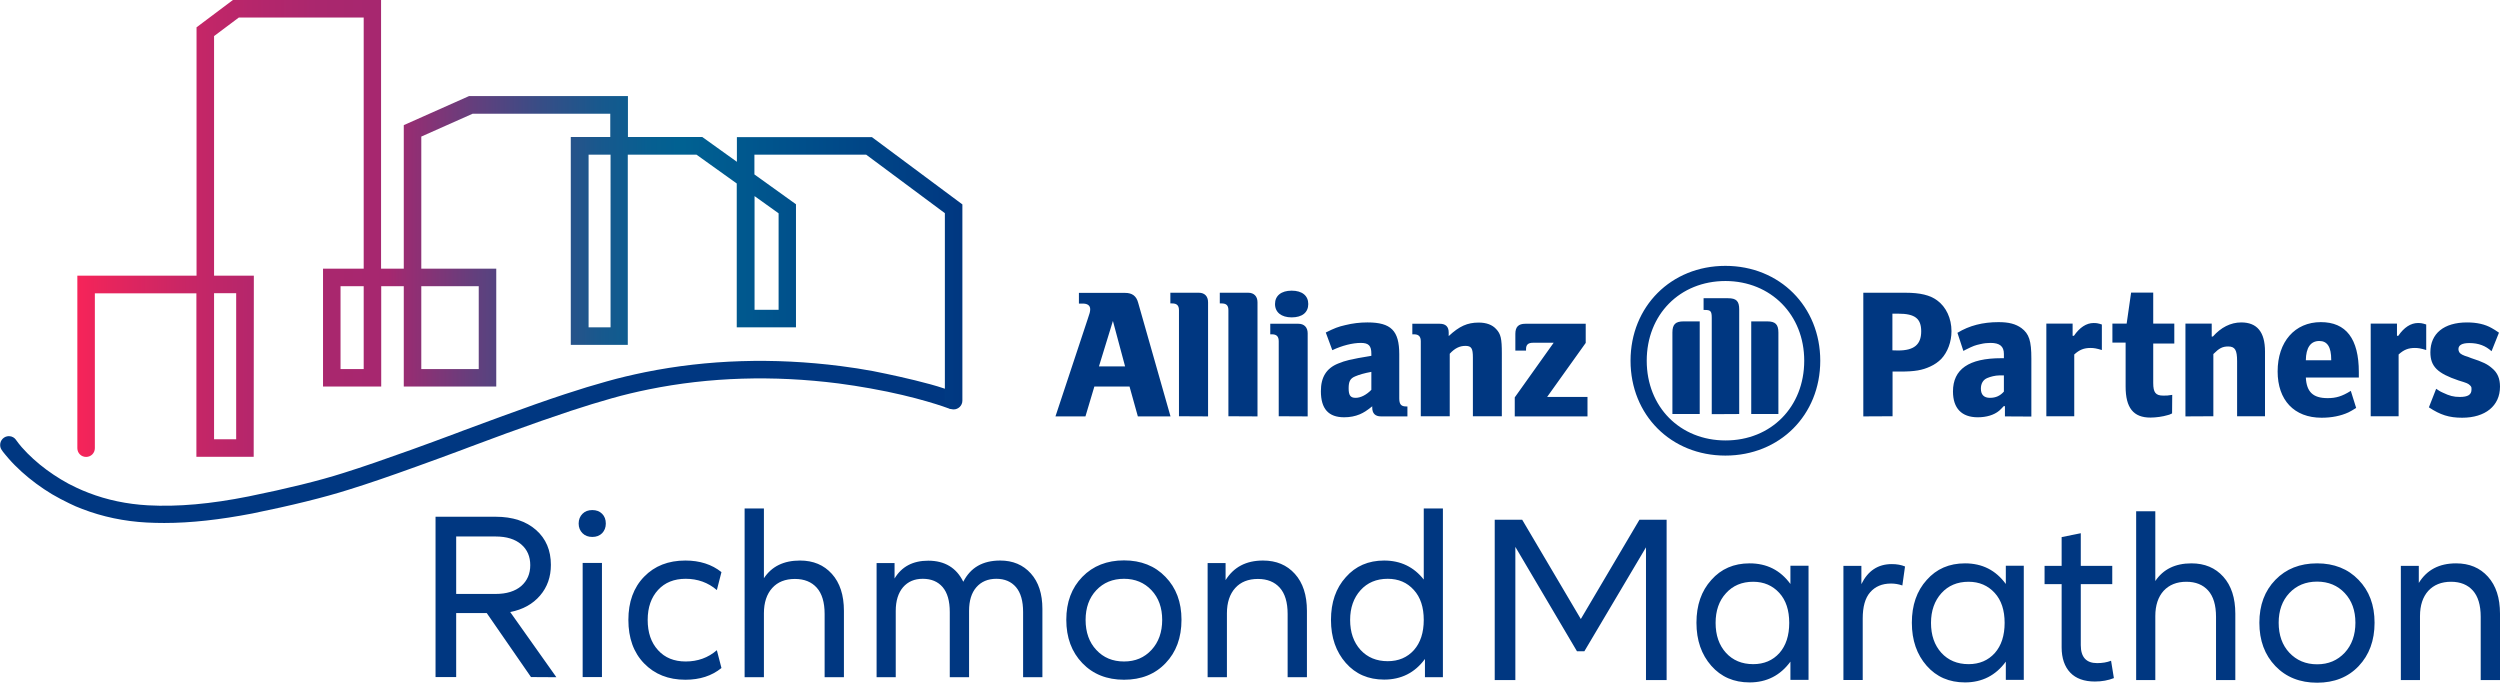 <svg xmlns="http://www.w3.org/2000/svg" width="1684.1" height="459.8" viewBox="0 0 1684.1 459.8"><g fill="#003781"><path d="M757.9 246.8h-17.6l9.4-30.6 8.2 30.6zm-26.7 33.7l6-20.1h23.7l5.6 20.1h22l-21.8-76.6c-1.2-4.5-4-6.6-8.8-6.6h-31.1v7.2h2.6c3.2 0 5 1.3 5 3.8 0 1.6-.4 3-1.7 6.7L711 280.5h20.2zM813.8 280.5v-76.9c0-4-2.3-6.4-6.2-6.4h-19.2v7.2h1.2c3.2 0 4.6 1.4 4.6 4.6v71.4l19.6.1zM847.1 280.5v-76.9c0-4-2.4-6.4-6.2-6.4h-19.2v7.2h1.2c3.3 0 4.6 1.4 4.6 4.6v71.4l19.6.1zM881.3 204.8c0-5.6-4.1-9-11.2-9-7 0-11.2 3.4-11.2 9s4.3 9 11.2 9c7.1 0 11.2-3.3 11.2-9m-.4 75.7v-56c0-4-2.4-6.4-6.2-6.4h-19v7.1h1.1c3.2 0 4.6 1.5 4.6 4.7v50.5l19.5.1zM923.8 250.5v12.1c-3.3 3.4-7.2 5.4-10.6 5.4-3.5 0-4.7-1.7-4.7-6.4 0-4.6 1-6.7 4.5-8.1 2.6-1.1 5.9-2.1 10.8-3m-26.3-14.6c6.5-3.1 13.6-4.9 19.2-4.9 5.3 0 7.1 1.9 7.1 7.3v1.4c-8 1.3-10.5 1.8-15 2.8-2.6.6-5 1.4-7.4 2.4-7.9 3.2-11.6 9.2-11.6 18.6 0 11.9 5.1 17.6 15.7 17.6 3.9 0 7.4-.7 10.5-2 2.7-1.2 4.4-2.2 8.4-5.4v.9c0 3.9 2 5.9 5.9 5.9h17.8v-6.7h-.9c-3.4 0-4.6-1.5-4.6-5.5v-29.7c0-15.8-5.5-21.4-21.4-21.4-5.1 0-10.1.6-14.9 1.8-4.9 1.1-7.4 2.1-13.2 5l4.4 11.9zM976.6 280.5v-42.2c3.3-3.6 6.6-5.3 10.5-5.3 4.1 0 5.1 1.6 5.1 7.9v39.5h19.5V238c0-9.9-.7-13-3.8-16.3-2.6-2.9-6.6-4.4-11.8-4.4-7.6 0-13 2.4-20.2 9.1V224c0-3.9-2-5.9-6-5.9h-18.5v7.1h1.1c3.2 0 4.6 1.5 4.6 4.7v50.5h19.5zM1069.4 267.4h-27.2l26-36.4v-12.9h-40.7c-4.6 0-6.7 2.1-6.7 6.8v11.3h7.2v-1.1c0-2.9 1.5-4.2 4.6-4.2h14l-26.2 36.8v12.8h49v-13.1zM1171.6 278.9v-70.5c0-5.6-2-7.5-7.5-7.5h-16.5v7.9h1c3.8 0 4.5.9 4.5 5.4V279l18.5-.1zm8.1 0h18.3V224c0-5.5-2.1-7.5-7.5-7.5h-10.8v62.4zm-34.7 0v-62.4h-10.9c-5.4 0-7.5 2-7.5 7.5v54.9h18.4zm70.4-35.9c0 31.1-22.3 53.7-53 53.7s-53.1-22.6-53.1-53.7 22.3-53.7 53.1-53.7c30.6.1 53 22.8 53 53.7m10.8 0c0-36.5-27.3-63.9-63.9-63.9-36.6 0-63.9 27.4-63.9 63.9 0 36.6 27.3 63.9 63.9 63.9 36.6 0 63.9-27.3 63.9-63.9"/><g><path d="M1255.2 280.5v-83.3h28.4c9.9 0 16.6 1.6 21.4 5.2 6 4.4 9.6 12.1 9.6 20.7 0 7.2-2.6 14.1-6.9 18.7-2 2-4.5 3.8-7.4 5.1-5.4 2.5-10.4 3.4-20.2 3.4h-5.2v30.1l-19.7.1zm23.5-44.4c10.7 0 15.5-4 15.5-12.9 0-8.6-4.2-11.9-15.4-11.9h-4V236l3.9.1zM1350.6 280.5v-6.9h-.8c-1.4 1.5-2.4 2.5-3.1 3.1-3.5 2.9-8.6 4.4-14.4 4.4-10.9 0-16.7-6.1-16.7-17.4 0-15 10.7-22.4 32.5-22.4h1.8v-2.9c0-5.1-2.8-7.4-9-7.4-2.1 0-4.4.2-6.8.8-3.6.8-4.6 1.1-10 3.8l-1.5.8-4-12.2c8-4.9 17.1-7.2 27.7-7.2 6.9 0 11.5 1.2 15.4 4 5.2 3.9 6.7 8.6 6.7 20.6v39l-17.8-.1zm-3.9-27.6c-2.5 0-5.8.8-8.1 1.8-2.8 1.2-4.2 3.8-4.2 7.1 0 4.1 2.1 6.2 6.1 6.2s6.9-1.4 9.4-4.2v-10.9h-3.2zM1378.5 280.5V218h17.7v8.2h.9c3.8-5.6 8.4-8.6 13.2-8.6 1.8 0 2.9.1 5.6 1v17.2c-3.6-1.1-5.4-1.4-7.6-1.4-4.5 0-7.5 1.2-11 4.4v41.6h-18.8zM1463.2 278.5c-1.6.8-2.2 1-3.2 1.2-2.9.9-7.6 1.6-11.4 1.6-11.5 0-16.7-6.6-16.7-20.9v-29.6h-8.9V218h9.6l3-20.9h14.9V218h14.2v13.4h-14.2V258c0 6.4 1.6 8.5 6.8 8.5 2.1 0 3.2 0 6-.5l-.1 12.5zM1472.2 280.5V218h17.7v8.7h.8c5.4-6.1 11.9-9.5 19.1-9.5 10.7 0 16 6.5 16 19.6v43.6H1507v-37.1c0-7.5-1.4-9.9-6-9.9-3.9 0-6.1 1.2-10 5.1v41.9l-18.8.1zM1587.2 274.8c-2.5 1.6-3.5 2.1-5.2 3-5.2 2.4-11.4 3.6-18.1 3.6-18.5 0-29.6-11.9-29.6-31.2 0-20 11.6-33.2 29.1-33.2 17 0 25.6 11.2 25.6 33.7v3.6h-35.7c.5 9.7 4.8 13.9 14.7 13.9 5.6 0 9.7-1.2 15.6-4.9l3.6 11.5zm-16.8-32.5c0-8.5-2.6-12.6-8-12.6-5.9 0-9 4.5-9.1 13h17.1v-.4zM1597 280.5V218h17.7v8.2h.9c3.8-5.6 8.4-8.6 13.2-8.6 1.8 0 2.9.1 5.6 1v17.2c-3.6-1.1-5.4-1.4-7.6-1.4-4.5 0-7.5 1.2-11 4.4v41.6H1597zM1645.8 264.6c4.2 2 7 2.8 11.2 2.8 5.5 0 7.9-1.5 7.9-5 0-.5 0-1.1-.1-1.6-.2-.5-.6-1-1.1-1.4-1.2-1.1-1.9-1.4-7.5-3.1-14.2-4.8-19-9.4-19-19 0-12.6 9.1-20.1 24.7-20.1 6.5 0 12.1 1.2 16.6 3.8 1.6.9 2.6 1.5 4.9 3.1l-5 12.5c-3.9-3.6-8.7-5.5-14.9-5.5-5 0-7.4 1.4-7.4 4.1 0 1.2.6 2.4 1.4 3 .6.5 1.6 1 2.9 1.5 1.4.4 2.8.9 4.2 1.5 8 2.6 11 4.1 14.1 6.8 3.8 3.1 5.4 7.1 5.4 12.5 0 12.9-9.9 20.9-25.5 20.9-8.8 0-14.7-1.9-22.4-7l4.9-12.5c1.8 1.2 2.4 1.7 4.7 2.7z"/></g></g><g fill="#003781"><path d="M357.7 456.1L327.9 413h-20.6v43.1h-13.9v-108h40.5c11.4 0 20.5 3 27.2 8.9 6.7 5.9 10 13.8 10 23.5 0 8.1-2.4 15-7.3 20.7-4.9 5.7-11.5 9.4-20.1 11.1l31.1 43.9-17.1-.1zm-50.4-94.7v38.7h26.6c7.3 0 13.1-1.8 17.2-5.3 4.1-3.6 6.1-8.3 6.1-14.1s-2-10.5-6.1-14-9.8-5.3-17.2-5.3h-26.6zM405.6 359.2c-1.7 1.7-3.9 2.5-6.6 2.5s-4.9-.8-6.6-2.5-2.6-3.9-2.6-6.5c0-2.7.9-4.9 2.6-6.6s3.9-2.5 6.6-2.5 4.9.8 6.6 2.5 2.5 3.9 2.5 6.6c0 2.7-.9 4.8-2.5 6.5zm-13.1 20h13v76.9h-13v-76.9zM461.7 457.9c-11.5 0-20.7-3.7-27.8-11s-10.6-17.1-10.6-29.3c0-12.1 3.5-21.8 10.6-29.1s16.3-10.9 27.8-10.9c9.7 0 17.8 2.6 24.3 7.8l-3.1 12.1c-5.9-5.1-13-7.6-21-7.6-7.8 0-14 2.5-18.6 7.5s-7 11.7-7 20.2 2.3 15.3 7 20.4c4.6 5.1 10.8 7.6 18.6 7.6 8.1 0 15.1-2.5 21-7.6l3.1 12c-6.5 5.3-14.6 7.9-24.3 7.9zM538.9 377.6c9 0 16.1 3 21.5 9 5.4 6 8.1 14.3 8.1 24.9v44.7h-13v-42.6c0-7.9-1.8-13.8-5.3-17.7-3.5-3.9-8.4-5.9-14.7-5.9-6.5 0-11.6 2-15.3 6.1-3.7 4.1-5.6 9.8-5.6 17v43.1h-13V342.5h13v47c5.3-8 13.4-11.9 24.3-11.9zM673.8 377.6c8.5 0 15.4 2.9 20.6 8.7 5.2 5.8 7.8 13.7 7.8 23.9v46h-13v-43.9c0-7.5-1.6-13-4.8-16.8-3.2-3.7-7.6-5.6-13.2-5.6-5.7 0-10.2 1.9-13.5 5.7-3.3 3.8-4.9 9.1-4.9 15.9v44.7h-13v-43.9c0-7.5-1.6-13-4.8-16.8-3.2-3.7-7.6-5.6-13.4-5.6-5.6 0-10 1.9-13.3 5.7-3.2 3.8-4.9 9.1-4.9 15.9v44.7h-12.9v-76.9h12.1v10.4c4.8-8 12.3-12 22.7-12 11.1 0 19 4.8 23.6 14.2 4.9-9.6 13.1-14.3 24.9-14.3zM785.2 446.7c-7.1 7.5-16.5 11.2-28 11.2s-20.9-3.7-28.1-11.2c-7.2-7.5-10.8-17.2-10.8-29.2 0-11.9 3.6-21.5 10.8-28.9 7.2-7.4 16.6-11.1 28.1-11.1 11.4 0 20.8 3.7 27.9 11.1 7.2 7.4 10.8 17 10.8 28.9 0 12.1-3.6 21.8-10.7 29.2zm-28-1.1c7.6 0 13.7-2.6 18.5-7.8 4.8-5.2 7.2-12 7.2-20.2s-2.4-14.9-7.2-20c-4.8-5.1-11-7.7-18.5-7.7-7.7 0-13.9 2.6-18.7 7.7-4.8 5.1-7.2 11.8-7.2 20 0 8.3 2.4 15.1 7.2 20.2 4.8 5.2 11 7.8 18.7 7.8zM850.8 377.6c9 0 16.1 3 21.5 9 5.4 6 8.1 14.3 8.1 24.9v44.7h-13v-42.6c0-7.9-1.8-13.8-5.3-17.7-3.5-3.9-8.4-5.9-14.7-5.9-6.5 0-11.6 2-15.3 6.1-3.7 4.1-5.6 9.8-5.6 17v43.1h-13v-76.9h12.1v11.5c5.5-8.8 13.8-13.2 25.2-13.2zM959.1 342.5H972v113.7h-12.1v-12.3c-6.8 9.3-16 13.9-27.5 13.9-10.6 0-19.2-3.7-25.8-11.2-6.6-7.5-10-17.1-10-29 0-11.8 3.3-21.4 10-28.8 6.6-7.5 15.2-11.2 25.8-11.2 11.1 0 20 4.3 26.7 12.8v-47.9zm-24.3 102.9c7.3 0 13.2-2.5 17.7-7.5 4.4-5 6.6-11.8 6.6-20.3s-2.2-15.3-6.7-20.2c-4.5-5-10.3-7.5-17.6-7.5-7.6 0-13.7 2.6-18.3 7.7s-7 11.8-7 20c0 8.3 2.3 15 7 20.2 4.7 5.1 10.8 7.6 18.3 7.6z"/></g><g fill="#003781"><path d="M1122.7 350.1v108h-13.9v-89.4l-41.5 70h-5l-41.5-70.3v89.7h-13.9v-108h18.5l39.5 66.9 39.5-66.9h18.3zM1178.6 459.7c-10.6 0-19.2-3.7-25.8-11.2-6.6-7.5-10-17.1-10-29 0-11.8 3.3-21.4 10-28.8 6.6-7.5 15.2-11.2 25.8-11.2 11.6 0 20.7 4.6 27.5 13.9v-12.3h12.2V458h-12.2v-12.3c-6.8 9.3-16 14-27.5 14zm2.4-12.3c7.3 0 13.2-2.5 17.7-7.5 4.4-5 6.6-11.8 6.6-20.3s-2.2-15.3-6.7-20.2-10.3-7.5-17.6-7.5c-7.6 0-13.7 2.6-18.3 7.7-4.7 5.1-7 11.8-7 20 0 8.3 2.3 15 7 20.2 4.6 5 10.7 7.6 18.3 7.6zM1274.4 380c3.3 0 6.3.5 8.9 1.6l-1.8 12.8c-2.6-.9-5.1-1.3-7.6-1.3-6.1 0-10.7 2-14.1 5.9s-5 9.8-5 17.6v41.5h-13v-76.9h12.1v12.3c4.4-9 11.2-13.5 20.5-13.5zM1323.7 459.7c-10.6 0-19.2-3.7-25.8-11.2-6.6-7.5-10-17.1-10-29 0-11.8 3.3-21.4 10-28.8 6.6-7.5 15.2-11.2 25.8-11.2 11.6 0 20.7 4.6 27.5 13.9v-12.3h12.1V458h-12.1v-12.3c-6.8 9.3-16 14-27.5 14zm2.4-12.3c7.3 0 13.2-2.5 17.7-7.5 4.4-5 6.6-11.8 6.6-20.3s-2.2-15.3-6.7-20.2-10.3-7.5-17.6-7.5c-7.6 0-13.7 2.6-18.3 7.7s-7 11.8-7 20c0 8.3 2.3 15 7 20.2 4.6 5 10.7 7.6 18.3 7.6zM1422.1 445.1l1.9 11.7c-3.8 1.5-8 2.3-12.8 2.3-7.2 0-12.8-2-16.6-6s-5.8-9.7-5.8-17v-42.6h-11.5v-12.3h11.5v-19.4l12.9-2.6v22h21.2v12.3h-21.2v41.1c0 8.1 3.7 12.1 11 12.1 3.5 0 6.6-.5 9.4-1.6zM1476.2 379.5c9 0 16.1 3 21.5 9 5.4 6 8.1 14.3 8.1 24.9v44.7h-13v-42.6c0-7.9-1.8-13.8-5.3-17.7-3.5-3.9-8.4-5.9-14.7-5.9-6.5 0-11.6 2.1-15.3 6.1-3.7 4.1-5.6 9.8-5.6 17v43.1H1439V344.4h12.9v47c5.3-7.9 13.4-11.9 24.3-11.9zM1588.9 448.7c-7.1 7.5-16.5 11.2-28 11.2s-20.9-3.7-28.1-11.2c-7.2-7.5-10.8-17.2-10.8-29.2 0-11.9 3.6-21.5 10.8-28.9 7.2-7.4 16.5-11.1 28.1-11.1 11.4 0 20.8 3.7 27.9 11.1 7.2 7.4 10.8 17 10.8 28.9 0 12-3.6 21.7-10.7 29.2zm-28-1.2c7.6 0 13.7-2.6 18.6-7.8 4.8-5.2 7.2-12 7.2-20.2s-2.4-14.9-7.2-20c-4.8-5.1-11-7.7-18.6-7.7-7.7 0-13.9 2.6-18.7 7.7-4.8 5.1-7.2 11.8-7.2 20 0 8.3 2.4 15.1 7.2 20.2s11 7.8 18.7 7.8zM1654.5 379.5c9 0 16.1 3 21.5 9 5.4 6 8.1 14.3 8.1 24.9v44.7h-13v-42.6c0-7.9-1.8-13.8-5.3-17.7-3.5-3.9-8.4-5.9-14.7-5.9-6.5 0-11.6 2.1-15.3 6.1-3.7 4.1-5.6 9.8-5.6 17v43.1h-12.9v-76.9h12.1v11.5c5.4-8.8 13.7-13.2 25.1-13.2z"/></g><path fill="#003781" d="M110.7 352.3c-4 0-7.9-.1-11.8-.3-15.2-.8-29.9-3.9-43.4-9.1-3-1.1-6-2.4-8.8-3.8-4-1.9-7.9-4-11.7-6.2-7.3-4.4-14.2-9.5-20.4-15.1-3.2-2.9-6.2-5.9-8.8-8.9-.9-1-1.6-1.9-2.2-2.6-2.5-3-3.5-4.3-3.5-6.6 0-3.3 2.7-5.9 5.9-5.9 2.1 0 3.9 1.1 4.9 2.7.2.2.8 1.1 1.8 2.4.5.6 1.2 1.4 1.9 2.3 2.4 2.7 5 5.4 7.9 8 5.6 5.1 11.9 9.7 18.5 13.7 3.4 2.1 7 4 10.7 5.7 2.6 1.2 5.3 2.4 8 3.4 12.4 4.8 25.8 7.6 39.9 8.4 20.2 1.1 42.4-.9 67.9-6 26.1-5.3 47.6-10.6 63.9-15.8 13.4-4.2 27.7-9.2 45.3-15.5 10.1-3.6 20.2-7.4 30.2-11.1l5-1.9c8.4-3.1 16.6-6.2 24.9-9.2 17.8-6.5 31.3-11.3 43.8-15.4 10.3-3.4 19.5-6.2 28.2-8.6 8.4-2.4 17.1-4.4 25.8-6.2 42.1-8.5 86.5-9.9 131.8-4.1 7.3.9 14.7 2.1 21.8 3.4.5.1 55.1 10.7 58.2 17 1.5 2.9.3 6.5-2.6 7.9-1.6.8-3.3.8-4.8.2-.8-.3-20.7-7.8-52.9-13.5-6.9-1.2-14.1-2.4-21.2-3.3-44-5.6-87.1-4.3-127.9 4-8.4 1.7-16.8 3.7-24.9 6-8.6 2.4-17.6 5.2-27.7 8.5-12.4 4.1-25.8 8.8-43.5 15.2-8.2 3-16.5 6.1-24.8 9.2l-5 1.9c-10 3.7-20.2 7.5-30.3 11.1-17.7 6.4-32.2 11.4-45.7 15.6-16.7 5.3-38.6 10.7-65.1 16.1-21.9 4.2-41.4 6.4-59.3 6.4z"/><linearGradient id="SVGID_1_" gradientUnits="userSpaceOnUse" x1="52.05" y1="-851.27" x2="648.44" y2="-851.27" gradientTransform="matrix(1 0 0 -1 0 -697.4)"><stop offset="0" stop-color="#f62459"/><stop offset=".038" stop-color="#e6255d"/><stop offset=".116" stop-color="#ca2665"/><stop offset=".194" stop-color="#b6266b"/><stop offset=".272" stop-color="#aa276e"/><stop offset=".351" stop-color="#a6276f"/><stop offset=".369" stop-color="#992c72"/><stop offset=".449" stop-color="#633f7d"/><stop offset=".522" stop-color="#384d86"/><stop offset=".588" stop-color="#19588d"/><stop offset=".645" stop-color="#075f91"/><stop offset=".684" stop-color="#006192"/><stop offset="1" stop-color="#003781"/></linearGradient><path fill="url(#SVGID_1_)" d="M170.9 307.7h-38.6V197.6H63.9v104.3c0 3.3-2.6 5.9-5.9 5.9s-5.9-2.6-5.9-5.9V185.7h80.3V18.4L156.9 0h99.8v181H272V84.3l44-19.6h107v27.6h50.1l23.3 16.7V92.4h91l60.9 45.3v132.2c0 3.3-2.7 5.9-5.9 5.9-3.3 0-5.9-2.6-5.9-5.9V143.6l-53-39.4h-75.3v13.3l28 20.1v82.9h-39.9v-96.9l-27.1-19.4h-46.3v128.1h-38.4v-140h26.6V76.6h-92.7L283.8 92v89h50.5v79.4H272v-67.6h-15.2v67.6h-39.2V181H245V11.8h-84.1l-16.7 12.5v161.4H171l-.1 122zm-26.7-11.8h14.9v-98.4h-14.9v98.4zm139.6-47.3h38.7v-55.8h-38.7v55.8zm-54.4 0H245v-55.8h-15.6v55.8zm167.1-28.1h14.8V104.2h-14.8v116.3zm111.8-11.8h16.2v-65l-16.2-11.6v76.6z"/></svg>